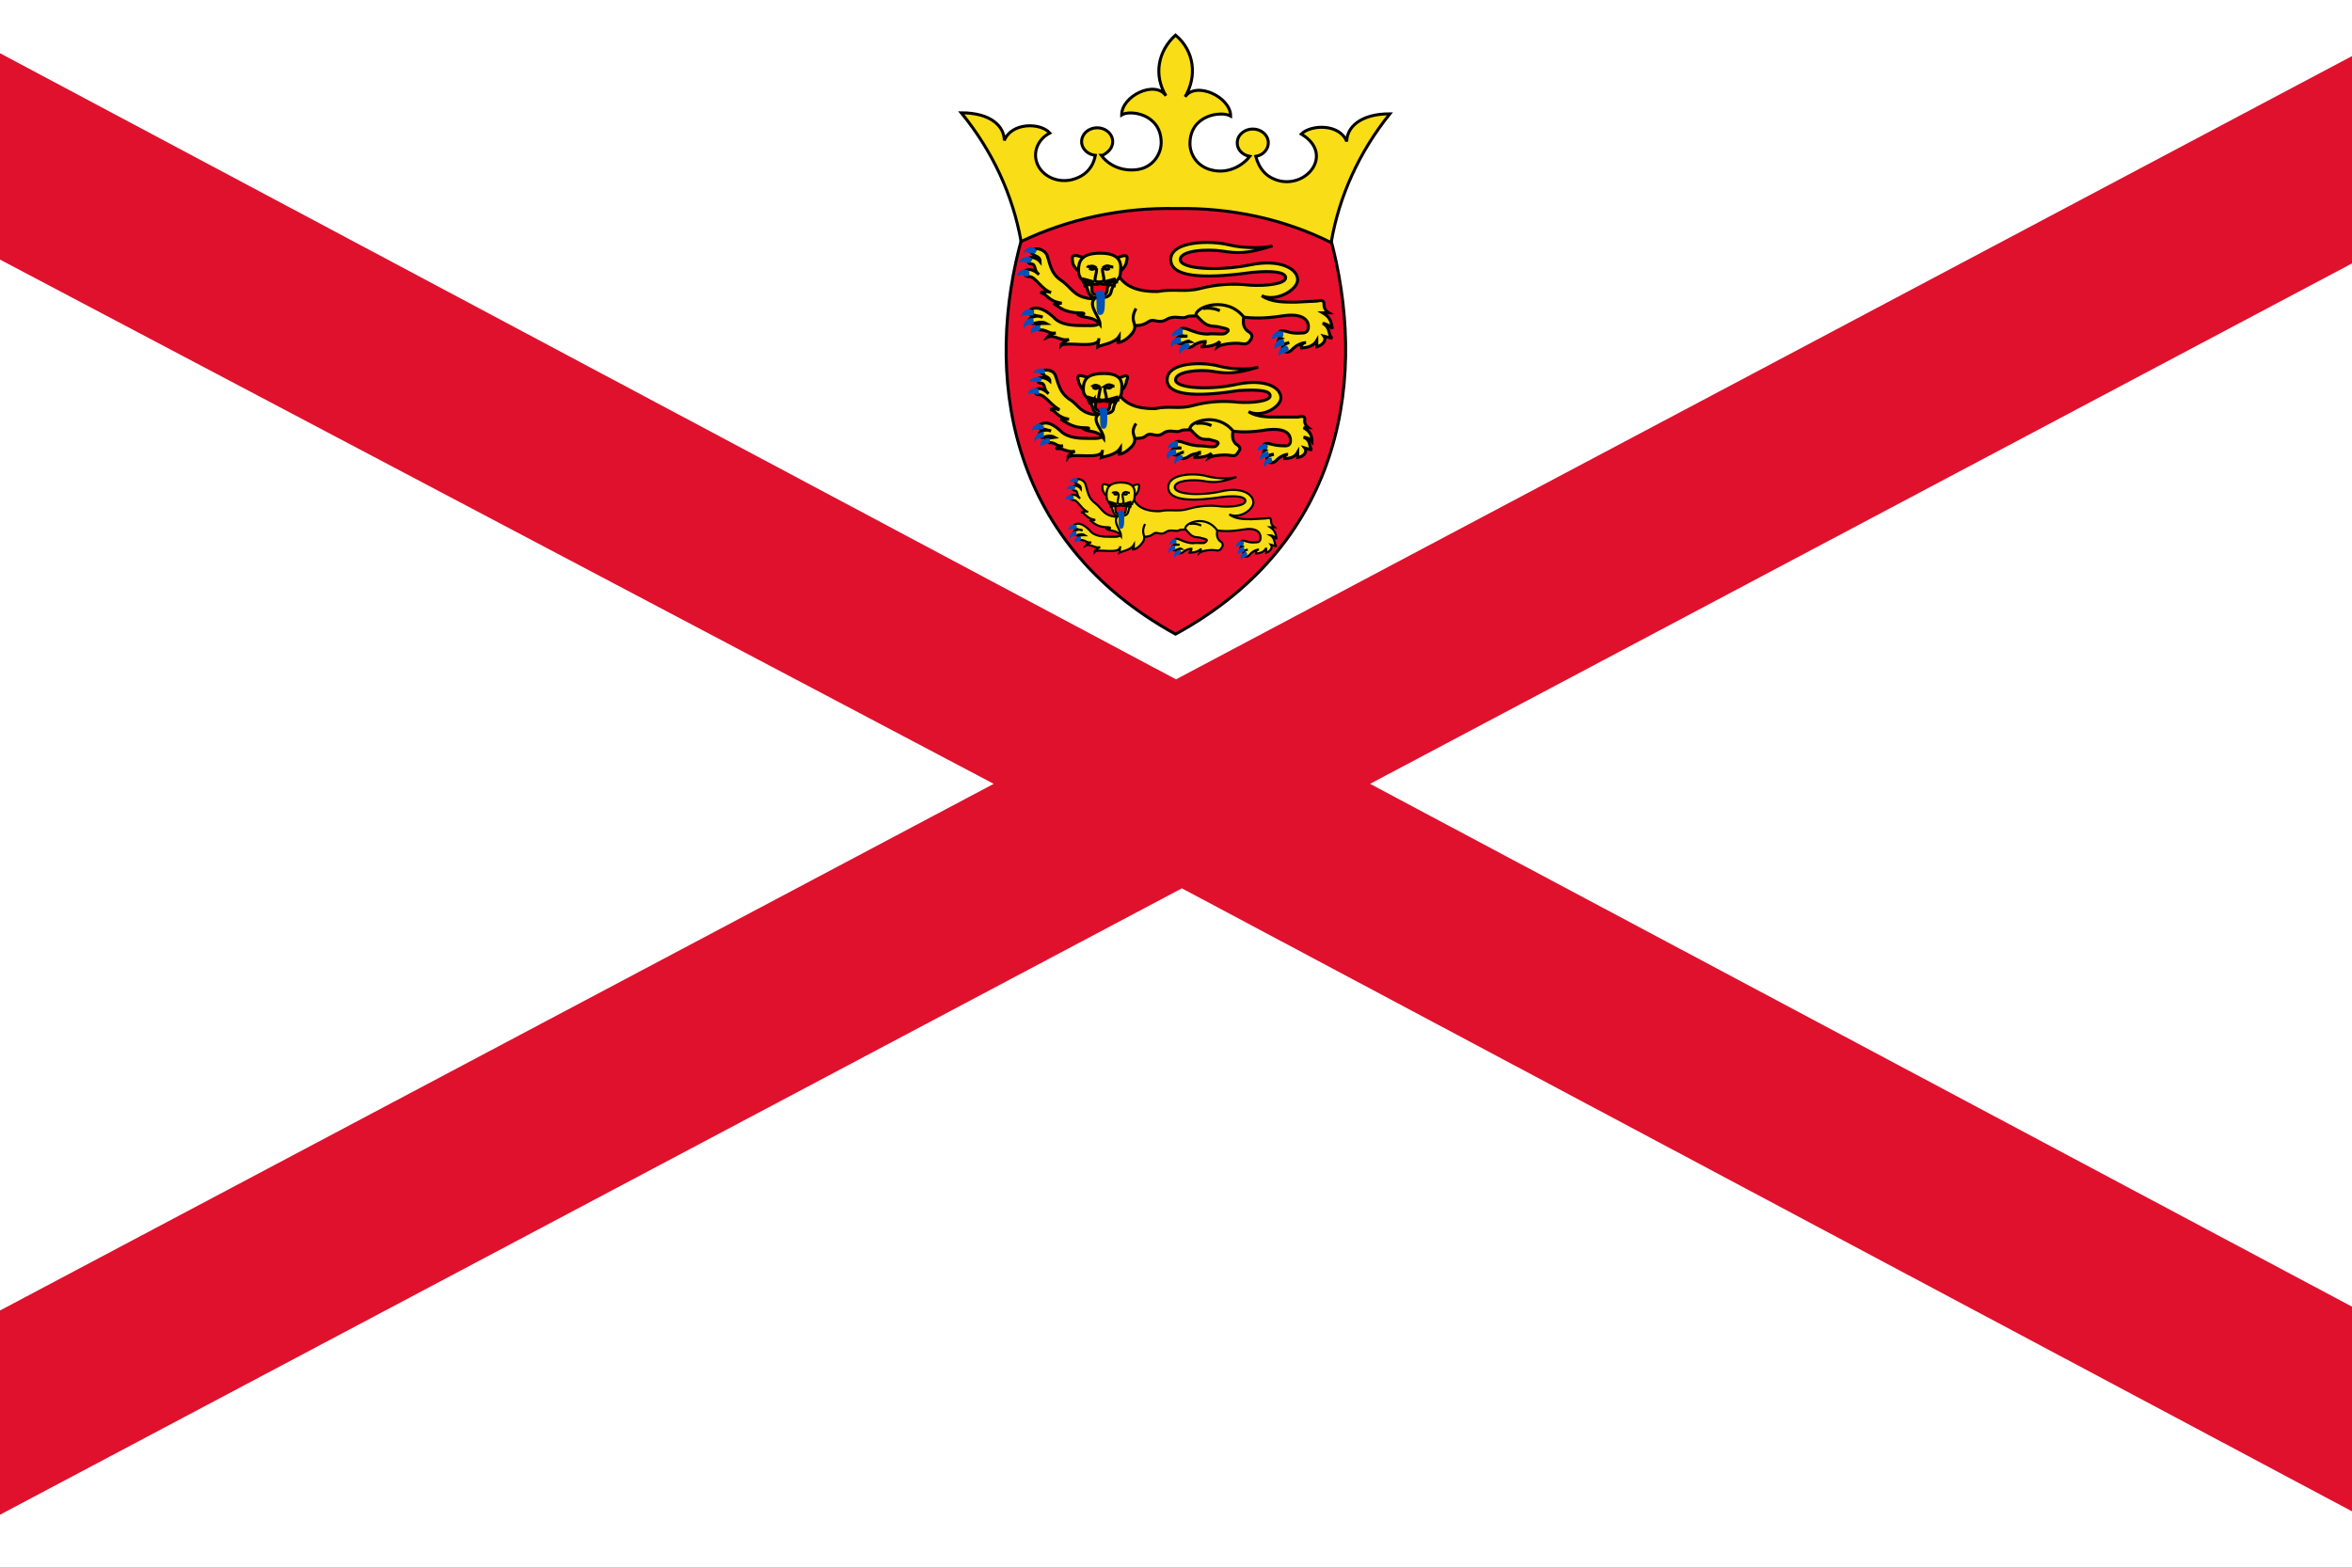 <svg width="30" height="20" viewBox="0 0 30 20" fill="none" xmlns="http://www.w3.org/2000/svg">
<rect x="0" y="0" width="30" height="20" fill="#333333" stroke="none"/>
<g clip-path="url(#clip0_317_14307)">
<path d="M0 0H30V20H0V0Z" fill="white"/>
<path fill-rule="evenodd" clip-rule="evenodd" d="M-3.75 0V1.333L12.675 10L-3.675 18.667V20H-1.275L15.075 11.333L31.35 20H33.75V18.667L17.475 10L33.825 1.333V0H31.35L15 8.667L-1.275 0H-3.675H-3.75Z" fill="#DF112D"/>
<path d="M16.964 3.014C17.438 4.751 17.178 6.896 14.994 8.09C12.826 6.896 12.551 4.751 13.04 3.014C13.559 2.606 15.88 2.348 16.964 3.014Z" fill="#E8112D" stroke="black" stroke-width="0.038"/>
<path d="M15.009 2.661C15.697 2.647 16.384 2.796 16.979 3.095C17.08 2.503 17.336 1.94 17.728 1.452C17.346 1.452 17.178 1.629 17.178 1.805C17.086 1.575 16.72 1.588 16.598 1.71C17.01 1.955 16.689 2.389 16.323 2.308C16.155 2.267 16.063 2.158 16.017 1.995C16.066 1.987 16.109 1.963 16.138 1.928C16.168 1.893 16.181 1.849 16.177 1.805C16.172 1.762 16.149 1.721 16.113 1.692C16.076 1.662 16.029 1.646 15.979 1.646C15.93 1.646 15.882 1.662 15.846 1.692C15.809 1.721 15.786 1.762 15.782 1.805C15.777 1.849 15.79 1.893 15.82 1.928C15.849 1.963 15.893 1.987 15.941 1.995C15.834 2.131 15.651 2.213 15.468 2.172C15.269 2.131 15.178 1.968 15.178 1.833C15.178 1.466 15.575 1.412 15.697 1.48C15.697 1.235 15.254 1.032 15.116 1.235C15.269 0.977 15.239 0.652 14.994 0.448C14.883 0.548 14.81 0.677 14.788 0.817C14.766 0.956 14.796 1.098 14.872 1.222C14.735 1.018 14.307 1.222 14.307 1.466C14.414 1.398 14.811 1.452 14.811 1.819C14.811 1.955 14.719 2.118 14.536 2.158C14.444 2.177 14.348 2.17 14.26 2.139C14.173 2.107 14.098 2.052 14.047 1.982C14.078 1.982 14.108 1.955 14.139 1.928C14.17 1.899 14.188 1.861 14.192 1.822C14.196 1.782 14.185 1.743 14.16 1.71C14.136 1.676 14.099 1.652 14.057 1.639C14.014 1.627 13.969 1.627 13.927 1.641C13.885 1.654 13.849 1.68 13.826 1.714C13.802 1.748 13.792 1.787 13.797 1.827C13.802 1.866 13.822 1.903 13.854 1.931C13.885 1.959 13.927 1.977 13.971 1.982C13.941 2.145 13.834 2.253 13.666 2.294C13.58 2.313 13.489 2.305 13.41 2.269C13.331 2.234 13.269 2.174 13.236 2.102C13.202 2.029 13.2 1.948 13.228 1.874C13.257 1.799 13.314 1.736 13.391 1.697C13.269 1.561 12.902 1.561 12.81 1.792C12.81 1.615 12.643 1.439 12.261 1.439C12.658 1.925 12.919 2.488 13.024 3.081C13.633 2.79 14.318 2.645 15.009 2.661Z" fill="#F9DD16" stroke="black" stroke-width="0.038"/>
<path d="M16.659 4.371C16.598 4.371 16.598 4.439 16.582 4.439C16.704 4.439 16.765 4.398 16.796 4.344V4.425C16.888 4.398 16.918 4.33 16.888 4.289L16.995 4.316C16.933 4.276 16.979 4.181 16.872 4.126C16.903 4.126 16.964 4.154 16.995 4.194C16.979 4.099 16.964 4.045 16.872 3.991H16.949C16.929 3.979 16.913 3.963 16.902 3.944C16.891 3.925 16.886 3.903 16.888 3.882C16.888 3.828 16.857 3.828 16.796 3.841L16.521 3.855C16.369 3.855 16.216 3.855 16.094 3.774C16.292 3.855 16.552 3.692 16.552 3.57C16.552 3.434 16.338 3.298 15.941 3.38C15.544 3.461 15.055 3.434 15.055 3.312C15.055 3.19 15.406 3.176 15.59 3.203C15.773 3.231 15.895 3.244 16.231 3.136C16.155 3.163 15.88 3.176 15.666 3.122C15.452 3.068 14.933 3.068 14.933 3.312C14.933 3.57 15.483 3.543 15.971 3.475C16.246 3.448 16.399 3.475 16.399 3.543C16.399 3.624 16.139 3.651 15.941 3.638C15.731 3.613 15.518 3.627 15.315 3.679C15.116 3.733 14.979 3.679 14.765 3.719C14.658 3.719 14.399 3.719 14.276 3.529C14.2 3.584 13.971 3.679 13.925 3.787C13.879 3.869 13.925 3.964 13.986 4.059C14.078 4.167 13.94 4.154 13.834 4.154C13.711 4.154 13.528 4.154 13.437 4.045C13.345 3.964 13.238 3.896 13.146 3.95C13.101 3.991 13.146 4.031 13.177 4.018L13.299 4.045C13.274 4.035 13.248 4.031 13.221 4.034C13.194 4.036 13.168 4.045 13.146 4.059C13.101 4.086 13.146 4.14 13.192 4.126C13.223 4.113 13.299 4.099 13.345 4.126C13.299 4.126 13.238 4.126 13.223 4.154C13.207 4.181 13.223 4.208 13.268 4.208C13.36 4.208 13.375 4.262 13.467 4.249C13.446 4.25 13.425 4.255 13.406 4.265C13.388 4.274 13.372 4.287 13.36 4.303C13.452 4.262 13.528 4.357 13.635 4.33C13.604 4.344 13.528 4.384 13.528 4.412C13.589 4.344 14.017 4.466 14.017 4.316L14.002 4.425C14.047 4.398 14.215 4.384 14.276 4.289C14.276 4.316 14.276 4.357 14.246 4.371C14.292 4.371 14.368 4.344 14.444 4.249C14.475 4.208 14.475 4.181 14.475 4.154C14.551 4.154 14.597 4.14 14.658 4.099C14.719 4.059 14.78 4.14 14.887 4.072C14.979 4.018 15.07 4.072 15.132 4.045C15.177 4.018 15.254 4.045 15.315 4.018C15.376 3.991 15.467 4.031 15.559 3.964C15.712 4.018 15.91 4.099 16.353 4.031C16.598 3.991 16.689 4.072 16.689 4.167C16.689 4.249 16.628 4.249 16.598 4.249C16.445 4.262 16.399 4.208 16.338 4.221C16.307 4.235 16.277 4.289 16.338 4.316C16.292 4.33 16.292 4.371 16.323 4.384C16.353 4.398 16.399 4.384 16.445 4.371C16.384 4.384 16.338 4.425 16.369 4.466C16.384 4.493 16.43 4.507 16.475 4.466C16.521 4.412 16.598 4.371 16.659 4.371ZM13.818 3.285C13.696 3.244 13.665 3.244 13.681 3.339C13.681 3.38 13.727 3.434 13.757 3.461C13.757 3.421 13.772 3.326 13.818 3.298V3.285Z" fill="#F9DD16" stroke="black" stroke-width="0.038"/>
<path d="M14.23 3.298C14.353 3.244 14.398 3.244 14.368 3.339C14.368 3.38 14.322 3.434 14.292 3.461C14.292 3.421 14.292 3.326 14.23 3.298Z" fill="#F9DD16" stroke="black" stroke-width="0.038"/>
<path d="M14.032 3.23C14.277 3.23 14.307 3.339 14.292 3.461C14.292 3.597 14.215 3.543 14.17 3.733C14.154 3.787 14.093 3.801 14.017 3.801C13.971 3.801 13.91 3.801 13.88 3.719C13.834 3.543 13.757 3.583 13.757 3.448C13.757 3.339 13.788 3.23 14.032 3.23Z" fill="#F9DD16" stroke="black" stroke-width="0.038"/>
<path d="M13.406 3.733C13.345 3.706 13.299 3.733 13.268 3.733C13.36 3.746 13.36 3.841 13.543 3.868C13.498 3.868 13.482 3.896 13.437 3.868C13.513 3.923 13.589 3.991 13.772 3.991C13.879 3.991 13.803 4.031 13.742 4.004C13.803 4.072 13.94 4.018 14.032 4.14C14.032 4.045 13.879 3.909 13.956 3.814C13.696 3.801 13.681 3.678 13.543 3.583C13.421 3.502 13.406 3.421 13.36 3.271C13.345 3.203 13.253 3.163 13.207 3.176C13.162 3.176 13.131 3.217 13.177 3.244C13.207 3.271 13.268 3.271 13.268 3.339C13.223 3.285 13.146 3.271 13.116 3.298C13.101 3.325 13.116 3.366 13.146 3.366C13.223 3.366 13.177 3.448 13.253 3.502C13.177 3.434 13.116 3.421 13.07 3.461C13.055 3.488 13.07 3.529 13.131 3.529C13.207 3.529 13.284 3.692 13.406 3.733ZM15.391 4.357C15.361 4.357 15.376 4.425 15.315 4.425C15.437 4.425 15.513 4.398 15.559 4.357L15.529 4.425C15.59 4.384 15.758 4.371 15.834 4.384C15.91 4.398 15.926 4.371 15.956 4.33C15.987 4.276 15.956 4.249 15.91 4.221C15.864 4.181 15.849 4.126 15.864 4.045C15.651 3.773 15.254 3.909 15.254 4.018C15.391 4.167 15.406 4.154 15.529 4.167C15.635 4.194 15.712 4.194 15.635 4.249C15.605 4.276 15.483 4.249 15.406 4.262C15.208 4.262 15.101 4.14 15.055 4.208C15.009 4.262 15.055 4.289 15.147 4.289C15.086 4.289 14.994 4.289 15.009 4.344C15.04 4.439 15.132 4.33 15.177 4.357C15.147 4.357 15.086 4.371 15.086 4.398C15.086 4.425 15.162 4.466 15.238 4.398C15.283 4.369 15.336 4.355 15.391 4.357Z" fill="#F9DD16" stroke="black" stroke-width="0.038"/>
<path d="M15.559 3.964C15.498 3.936 15.422 3.923 15.345 3.936M14.49 3.936C14.429 4.045 14.46 4.099 14.475 4.154M13.864 3.393C13.895 3.421 13.925 3.366 13.986 3.421C13.971 3.407 13.941 3.461 13.895 3.421M14.2 3.407C14.154 3.407 14.124 3.366 14.063 3.421C14.078 3.407 14.109 3.461 14.154 3.421M14.063 3.421V3.461C14.078 3.556 14.109 3.597 14.017 3.597C13.941 3.597 13.971 3.556 13.986 3.461V3.421" stroke="black" stroke-width="0.038"/>
<path d="M14.033 3.76C14.094 3.76 14.124 3.76 14.124 3.679C14.124 3.651 14.17 3.638 14.139 3.583C14.17 3.638 14.033 3.638 14.033 3.611C14.033 3.638 13.88 3.638 13.91 3.583C13.895 3.638 13.941 3.651 13.926 3.679C13.926 3.76 13.956 3.76 14.033 3.76Z" fill="#FF0016" stroke="black" stroke-width="0.038"/>
<path d="M13.956 3.597L13.803 3.556L13.956 3.597ZM13.956 3.597H13.803H13.956ZM13.956 3.611L13.819 3.651L13.956 3.611ZM14.078 3.597L14.231 3.556L14.078 3.597ZM14.078 3.597H14.261H14.078ZM14.078 3.611L14.231 3.651L14.078 3.611Z" fill="black"/>
<path d="M13.956 3.597L13.803 3.556M13.956 3.597H13.803M13.956 3.611L13.819 3.651M14.078 3.597L14.231 3.556M14.078 3.597H14.261M14.078 3.611L14.231 3.651" stroke="black" stroke-width="0.038"/>
<path d="M13.208 3.176C13.162 3.122 13.055 3.176 13.055 3.231C13.085 3.19 13.146 3.244 13.192 3.231C13.208 3.231 13.238 3.203 13.208 3.176ZM13.162 3.298C13.116 3.244 12.994 3.298 12.994 3.353C13.024 3.312 13.085 3.366 13.131 3.353C13.146 3.353 13.177 3.312 13.162 3.298ZM13.131 3.461C13.07 3.407 12.963 3.461 12.979 3.529C13.009 3.489 13.07 3.529 13.101 3.529C13.131 3.516 13.146 3.475 13.116 3.461H13.131ZM13.177 3.964C13.116 3.909 13.024 3.977 13.024 4.045C13.055 3.991 13.131 4.045 13.177 4.018C13.177 4.018 13.208 3.977 13.177 3.95V3.964ZM13.177 4.059C13.101 4.045 13.024 4.14 13.07 4.194C13.07 4.126 13.162 4.154 13.192 4.126L13.177 4.059ZM13.269 4.154C13.192 4.126 13.116 4.208 13.162 4.262C13.162 4.221 13.253 4.235 13.269 4.208V4.14V4.154ZM15.055 4.303C14.979 4.289 14.903 4.371 14.948 4.439C14.948 4.371 15.04 4.398 15.071 4.371L15.055 4.303ZM15.147 4.384C15.071 4.371 15.009 4.466 15.055 4.52C15.055 4.452 15.147 4.466 15.162 4.439C15.178 4.425 15.178 4.384 15.162 4.384H15.147ZM15.086 4.194C15.025 4.167 14.933 4.249 14.948 4.303C14.979 4.249 15.055 4.289 15.086 4.262V4.208V4.194ZM16.353 4.33C16.292 4.317 16.231 4.412 16.262 4.466C16.262 4.412 16.353 4.425 16.384 4.398C16.384 4.371 16.384 4.33 16.353 4.33ZM16.353 4.235C16.292 4.194 16.201 4.276 16.231 4.33C16.262 4.289 16.338 4.317 16.369 4.289V4.221L16.353 4.235ZM16.414 4.412C16.338 4.412 16.277 4.507 16.323 4.547C16.323 4.493 16.414 4.507 16.43 4.479C16.445 4.452 16.43 4.425 16.414 4.412ZM14.032 3.706C14.078 3.706 14.093 3.719 14.093 3.801C14.093 3.936 14.093 4.018 14.032 4.018C13.986 4.018 13.986 3.95 13.986 3.841C13.986 3.787 13.986 3.746 13.971 3.76C13.971 3.719 13.986 3.706 14.032 3.706Z" fill="#0051BA"/>
<path d="M16.43 5.796C16.384 5.796 16.384 5.851 16.369 5.851C16.475 5.851 16.521 5.823 16.552 5.769V5.837C16.643 5.823 16.674 5.755 16.643 5.715L16.735 5.742C16.689 5.715 16.735 5.62 16.628 5.579C16.659 5.579 16.704 5.593 16.735 5.633C16.735 5.552 16.704 5.498 16.628 5.457H16.689C16.671 5.444 16.657 5.428 16.649 5.408C16.64 5.389 16.639 5.368 16.643 5.348C16.643 5.308 16.613 5.308 16.552 5.321H16.307C16.17 5.321 16.032 5.321 15.926 5.253C16.109 5.335 16.338 5.185 16.338 5.077C16.338 4.941 16.139 4.832 15.788 4.9C15.437 4.982 14.994 4.955 14.994 4.846C14.994 4.737 15.3 4.71 15.467 4.737C15.636 4.765 15.742 4.778 16.048 4.683C15.987 4.71 15.742 4.724 15.544 4.67C15.345 4.615 14.887 4.615 14.887 4.846C14.887 5.077 15.376 5.05 15.803 4.982C16.063 4.968 16.201 4.982 16.201 5.05C16.201 5.118 15.971 5.145 15.788 5.131C15.599 5.11 15.406 5.123 15.223 5.172C15.04 5.226 14.918 5.172 14.735 5.213C14.628 5.213 14.399 5.213 14.276 5.036C14.215 5.09 14.017 5.172 13.971 5.267C13.94 5.348 13.971 5.43 14.032 5.511C14.108 5.606 13.986 5.593 13.879 5.593C13.788 5.593 13.62 5.593 13.528 5.498C13.452 5.43 13.36 5.362 13.268 5.416C13.238 5.457 13.268 5.484 13.299 5.47L13.406 5.498C13.384 5.489 13.359 5.486 13.335 5.488C13.311 5.49 13.288 5.498 13.268 5.511C13.238 5.538 13.268 5.593 13.314 5.579C13.345 5.565 13.406 5.552 13.452 5.579L13.345 5.593C13.33 5.606 13.345 5.647 13.391 5.647C13.467 5.647 13.482 5.701 13.559 5.688C13.541 5.688 13.524 5.692 13.508 5.699C13.492 5.706 13.478 5.716 13.467 5.728C13.543 5.701 13.62 5.783 13.711 5.755C13.681 5.769 13.62 5.81 13.62 5.837C13.666 5.769 14.063 5.878 14.063 5.742L14.047 5.837C14.078 5.823 14.231 5.81 14.292 5.715C14.292 5.742 14.292 5.783 14.261 5.796C14.307 5.796 14.368 5.769 14.444 5.688C14.475 5.647 14.475 5.62 14.475 5.593C14.536 5.593 14.582 5.593 14.628 5.552C14.689 5.511 14.75 5.593 14.841 5.525C14.918 5.47 14.994 5.525 15.055 5.498C15.101 5.47 15.177 5.498 15.223 5.47C15.269 5.443 15.376 5.484 15.452 5.43C15.59 5.47 15.758 5.552 16.155 5.484C16.384 5.457 16.46 5.525 16.46 5.62C16.46 5.688 16.414 5.688 16.384 5.688C16.231 5.688 16.201 5.647 16.139 5.66C16.124 5.66 16.094 5.715 16.139 5.742C16.109 5.755 16.109 5.796 16.139 5.81C16.17 5.823 16.201 5.81 16.246 5.796C16.185 5.796 16.139 5.837 16.17 5.878C16.185 5.905 16.231 5.918 16.277 5.878C16.307 5.837 16.384 5.796 16.43 5.796ZM13.879 4.819C13.772 4.778 13.727 4.778 13.757 4.86C13.757 4.9 13.803 4.955 13.818 4.982C13.818 4.941 13.834 4.846 13.879 4.832V4.819Z" fill="#F9DD16" stroke="black" stroke-width="0.038"/>
<path d="M14.261 4.833C14.352 4.778 14.414 4.778 14.368 4.86C14.368 4.9 14.337 4.955 14.307 4.982C14.307 4.941 14.307 4.846 14.246 4.833H14.261Z" fill="#F9DD16" stroke="black" stroke-width="0.038"/>
<path d="M14.078 4.765C14.292 4.765 14.322 4.86 14.307 4.982C14.307 5.104 14.231 5.05 14.2 5.226C14.185 5.267 14.124 5.28 14.047 5.28C14.017 5.28 13.956 5.28 13.941 5.213C13.895 5.05 13.818 5.077 13.818 4.968C13.818 4.86 13.849 4.765 14.078 4.765Z" fill="#F9DD16" stroke="black" stroke-width="0.038"/>
<path d="M13.498 5.226C13.452 5.199 13.406 5.226 13.391 5.226C13.467 5.226 13.467 5.321 13.635 5.348H13.528C13.604 5.389 13.681 5.457 13.834 5.457C13.94 5.457 13.864 5.484 13.803 5.457C13.864 5.525 13.986 5.47 14.078 5.593C14.078 5.498 13.925 5.375 14.002 5.294C13.772 5.28 13.757 5.158 13.635 5.09C13.528 5.009 13.513 4.941 13.467 4.805C13.452 4.737 13.375 4.71 13.314 4.724C13.284 4.724 13.253 4.751 13.314 4.778C13.314 4.805 13.391 4.805 13.391 4.86C13.345 4.819 13.268 4.805 13.238 4.832C13.238 4.86 13.238 4.887 13.268 4.887C13.345 4.887 13.299 4.968 13.375 5.022C13.299 4.955 13.253 4.941 13.207 4.982C13.192 4.995 13.207 5.036 13.253 5.036C13.33 5.036 13.406 5.172 13.513 5.226H13.498ZM15.3 5.769C15.269 5.769 15.284 5.837 15.223 5.837C15.33 5.837 15.406 5.823 15.452 5.783L15.422 5.837C15.467 5.81 15.62 5.796 15.697 5.81C15.773 5.823 15.773 5.796 15.803 5.755C15.834 5.715 15.803 5.688 15.758 5.66C15.727 5.62 15.712 5.579 15.727 5.498C15.528 5.253 15.177 5.375 15.177 5.47C15.3 5.606 15.315 5.606 15.422 5.606C15.513 5.633 15.574 5.633 15.513 5.688C15.483 5.715 15.376 5.688 15.315 5.688C15.132 5.688 15.04 5.593 14.994 5.647C14.948 5.701 14.994 5.715 15.07 5.715C15.025 5.715 14.933 5.715 14.948 5.769C14.979 5.85 15.055 5.769 15.101 5.769C15.07 5.769 15.025 5.796 15.025 5.823C15.025 5.837 15.086 5.878 15.162 5.823C15.201 5.796 15.25 5.782 15.3 5.783V5.769Z" fill="#F9DD16" stroke="black" stroke-width="0.038"/>
<path d="M15.452 5.43C15.392 5.401 15.322 5.392 15.254 5.403M14.49 5.403C14.429 5.498 14.46 5.538 14.475 5.593M13.925 4.914C13.941 4.941 13.971 4.887 14.032 4.941C14.017 4.928 13.986 4.982 13.941 4.941M14.215 4.928C14.185 4.928 14.154 4.887 14.093 4.928C14.108 4.928 14.139 4.982 14.185 4.928M14.093 4.928V4.982C14.108 5.063 14.139 5.104 14.063 5.104C13.986 5.104 14.017 5.063 14.032 4.968V4.941" stroke="black" stroke-width="0.038"/>
<path d="M14.078 5.24C14.124 5.24 14.154 5.24 14.154 5.172C14.154 5.145 14.2 5.131 14.154 5.09C14.2 5.131 14.078 5.131 14.078 5.104C14.078 5.131 13.925 5.131 13.956 5.09C13.956 5.131 13.986 5.145 13.971 5.172C13.971 5.24 14.002 5.24 14.078 5.24Z" fill="#FF0016" stroke="black" stroke-width="0.038"/>
<path d="M14.002 5.104L13.864 5.063L14.002 5.104ZM14.002 5.104H13.864H14.002ZM14.002 5.104L13.88 5.145L14.002 5.104ZM14.109 5.104L14.261 5.063L14.109 5.104ZM14.109 5.104H14.277H14.109ZM14.124 5.104L14.246 5.145L14.124 5.104Z" fill="black"/>
<path d="M14.002 5.104L13.864 5.063M14.002 5.104H13.864M14.002 5.104L13.88 5.145M14.109 5.104L14.261 5.063M14.109 5.104H14.277M14.124 5.104L14.246 5.145" stroke="black" stroke-width="0.038"/>
<path d="M13.329 4.724C13.284 4.669 13.177 4.724 13.177 4.764C13.223 4.737 13.268 4.778 13.314 4.764C13.314 4.764 13.36 4.737 13.314 4.724H13.329ZM13.284 4.832C13.253 4.778 13.131 4.832 13.131 4.873C13.162 4.846 13.223 4.887 13.253 4.873C13.268 4.873 13.299 4.846 13.284 4.832ZM13.253 4.968C13.207 4.927 13.101 4.968 13.116 5.036C13.146 4.995 13.207 5.036 13.238 5.036C13.253 5.036 13.268 4.982 13.238 4.982L13.253 4.968ZM13.299 5.43C13.253 5.375 13.162 5.43 13.162 5.497C13.192 5.457 13.253 5.497 13.314 5.47V5.43H13.299ZM13.299 5.511C13.238 5.511 13.162 5.593 13.207 5.647C13.207 5.579 13.284 5.593 13.314 5.579V5.511H13.299ZM13.391 5.593C13.314 5.579 13.238 5.647 13.284 5.701C13.284 5.66 13.375 5.674 13.391 5.647V5.593ZM14.994 5.728C14.918 5.728 14.841 5.796 14.902 5.864C14.902 5.796 14.979 5.823 15.009 5.796L14.994 5.728ZM15.07 5.81C15.009 5.796 14.948 5.878 14.994 5.932C14.994 5.864 15.07 5.878 15.086 5.85V5.81H15.07ZM15.025 5.633C14.963 5.606 14.872 5.688 14.902 5.728C14.918 5.688 14.994 5.728 15.025 5.701V5.647V5.633ZM16.155 5.769C16.109 5.742 16.048 5.837 16.078 5.878C16.078 5.837 16.155 5.837 16.185 5.823C16.185 5.796 16.185 5.755 16.155 5.755V5.769ZM16.155 5.674C16.109 5.633 16.017 5.715 16.048 5.755C16.078 5.715 16.139 5.755 16.17 5.715V5.66L16.155 5.674ZM16.216 5.837C16.139 5.837 16.093 5.918 16.139 5.959C16.139 5.905 16.216 5.918 16.231 5.891L16.216 5.837ZM14.078 5.199C14.108 5.199 14.124 5.199 14.124 5.28C14.124 5.402 14.124 5.47 14.078 5.47C14.032 5.47 14.032 5.416 14.032 5.321C14.032 5.267 14.032 5.226 14.017 5.24C14.017 5.212 14.017 5.199 14.078 5.199Z" fill="#0051BA"/>
<path d="M16.059 7.011C16.018 7.011 16.018 7.062 16.007 7.062C16.089 7.062 16.13 7.031 16.151 6.991V7.052C16.212 7.031 16.233 6.98 16.212 6.95L16.284 6.97C16.243 6.94 16.273 6.868 16.202 6.828C16.222 6.828 16.263 6.848 16.284 6.879C16.273 6.807 16.263 6.767 16.202 6.726H16.253C16.24 6.717 16.229 6.705 16.222 6.691C16.215 6.676 16.211 6.66 16.212 6.645C16.212 6.604 16.192 6.604 16.151 6.614L15.966 6.624C15.864 6.624 15.762 6.624 15.68 6.563C15.813 6.624 15.987 6.502 15.987 6.41C15.987 6.309 15.844 6.207 15.578 6.268C15.312 6.329 14.984 6.309 14.984 6.217C14.984 6.125 15.22 6.115 15.342 6.135C15.465 6.156 15.547 6.166 15.772 6.085C15.721 6.105 15.537 6.115 15.393 6.074C15.25 6.034 14.902 6.034 14.902 6.217C14.902 6.41 15.271 6.39 15.598 6.339C15.782 6.319 15.885 6.339 15.885 6.39C15.885 6.451 15.711 6.471 15.578 6.461C15.437 6.442 15.294 6.453 15.158 6.492C15.025 6.533 14.933 6.492 14.79 6.522C14.718 6.522 14.544 6.522 14.463 6.38C14.411 6.421 14.258 6.492 14.227 6.573C14.197 6.634 14.227 6.706 14.268 6.777C14.329 6.858 14.237 6.848 14.166 6.848C14.084 6.848 13.961 6.848 13.9 6.767C13.838 6.706 13.767 6.655 13.705 6.695C13.675 6.726 13.705 6.756 13.726 6.746L13.808 6.767C13.791 6.759 13.773 6.756 13.755 6.758C13.737 6.76 13.72 6.766 13.705 6.777C13.675 6.797 13.705 6.838 13.736 6.828C13.757 6.818 13.808 6.807 13.838 6.828C13.808 6.828 13.767 6.828 13.757 6.848C13.746 6.868 13.757 6.889 13.787 6.889C13.849 6.889 13.859 6.93 13.92 6.919C13.906 6.92 13.892 6.924 13.88 6.931C13.867 6.938 13.857 6.948 13.849 6.96C13.91 6.93 13.961 7.001 14.033 6.98C14.012 6.991 13.961 7.021 13.961 7.042C14.002 6.991 14.289 7.082 14.289 6.97L14.278 7.052C14.309 7.031 14.422 7.021 14.463 6.95C14.463 6.97 14.463 7.001 14.442 7.011C14.473 7.011 14.524 6.991 14.575 6.919C14.595 6.889 14.595 6.868 14.595 6.848C14.647 6.848 14.677 6.838 14.718 6.807C14.759 6.777 14.8 6.838 14.872 6.787C14.933 6.746 14.995 6.787 15.036 6.767C15.066 6.746 15.117 6.767 15.158 6.746C15.199 6.726 15.261 6.756 15.322 6.706C15.424 6.746 15.557 6.807 15.854 6.756C16.018 6.726 16.079 6.787 16.079 6.858C16.079 6.919 16.038 6.919 16.018 6.919C15.915 6.93 15.885 6.889 15.844 6.899C15.823 6.909 15.803 6.95 15.844 6.97C15.813 6.98 15.813 7.011 15.834 7.021C15.854 7.031 15.885 7.021 15.915 7.011C15.874 7.021 15.844 7.052 15.864 7.082C15.874 7.103 15.905 7.113 15.936 7.082C15.966 7.042 16.018 7.011 16.059 7.011ZM14.156 6.197C14.074 6.166 14.053 6.166 14.063 6.237C14.063 6.268 14.094 6.309 14.115 6.329C14.115 6.298 14.125 6.227 14.156 6.207V6.197Z" fill="#F9DD16" stroke="black" stroke-width="0.027"/>
<path d="M14.432 6.207C14.514 6.166 14.544 6.166 14.524 6.237C14.524 6.268 14.493 6.309 14.473 6.329C14.473 6.298 14.473 6.227 14.432 6.207Z" fill="#F9DD16" stroke="black" stroke-width="0.027"/>
<path d="M14.298 6.156C14.462 6.156 14.483 6.237 14.472 6.329C14.472 6.431 14.421 6.39 14.39 6.532C14.38 6.573 14.339 6.583 14.288 6.583C14.258 6.583 14.217 6.583 14.196 6.522C14.165 6.39 14.114 6.42 14.114 6.319C14.114 6.237 14.135 6.156 14.298 6.156Z" fill="#F9DD16" stroke="black" stroke-width="0.027"/>
<path d="M13.879 6.533C13.838 6.512 13.808 6.533 13.787 6.533C13.848 6.543 13.848 6.614 13.971 6.634C13.941 6.634 13.93 6.655 13.9 6.634C13.951 6.675 14.002 6.726 14.125 6.726C14.196 6.726 14.145 6.757 14.104 6.736C14.145 6.787 14.237 6.746 14.299 6.838C14.299 6.767 14.196 6.665 14.248 6.594C14.074 6.584 14.063 6.492 13.971 6.421C13.889 6.36 13.879 6.298 13.848 6.186C13.838 6.136 13.777 6.105 13.746 6.115C13.716 6.115 13.695 6.146 13.726 6.166C13.746 6.186 13.787 6.186 13.787 6.237C13.756 6.197 13.705 6.186 13.685 6.207C13.675 6.227 13.685 6.258 13.705 6.258C13.756 6.258 13.726 6.319 13.777 6.36C13.726 6.309 13.685 6.298 13.654 6.329C13.644 6.349 13.654 6.38 13.695 6.38C13.746 6.38 13.797 6.502 13.879 6.533ZM15.209 7.001C15.189 7.001 15.199 7.052 15.158 7.052C15.24 7.052 15.291 7.031 15.322 7.001L15.301 7.052C15.342 7.021 15.455 7.011 15.506 7.021C15.557 7.031 15.567 7.011 15.588 6.981C15.608 6.94 15.588 6.919 15.557 6.899C15.526 6.869 15.516 6.828 15.526 6.767C15.383 6.563 15.117 6.665 15.117 6.746C15.209 6.858 15.22 6.848 15.301 6.858C15.373 6.879 15.424 6.879 15.373 6.919C15.352 6.94 15.271 6.919 15.22 6.93C15.086 6.93 15.015 6.838 14.984 6.889C14.954 6.93 14.984 6.95 15.046 6.95C15.005 6.95 14.943 6.95 14.954 6.991C14.974 7.062 15.035 6.981 15.066 7.001C15.046 7.001 15.005 7.011 15.005 7.031C15.005 7.052 15.056 7.082 15.107 7.031C15.137 7.01 15.173 6.999 15.209 7.001Z" fill="#F9DD16" stroke="black" stroke-width="0.027"/>
<path d="M15.322 6.705C15.281 6.685 15.23 6.675 15.178 6.685M14.605 6.685C14.565 6.767 14.585 6.807 14.595 6.848M14.186 6.278C14.207 6.298 14.227 6.258 14.268 6.298C14.258 6.288 14.237 6.329 14.207 6.298M14.411 6.288C14.38 6.288 14.36 6.258 14.319 6.298C14.329 6.288 14.35 6.329 14.38 6.298M14.319 6.298V6.329C14.329 6.4 14.35 6.431 14.288 6.431C14.237 6.431 14.258 6.4 14.268 6.329V6.298" stroke="black" stroke-width="0.027"/>
<path d="M14.298 6.553C14.339 6.553 14.36 6.553 14.36 6.492C14.36 6.472 14.39 6.461 14.37 6.421C14.39 6.461 14.298 6.461 14.298 6.441C14.298 6.461 14.196 6.461 14.217 6.421C14.206 6.461 14.237 6.472 14.227 6.492C14.227 6.553 14.247 6.553 14.298 6.553Z" fill="#FF0016" stroke="black" stroke-width="0.027"/>
<path d="M14.247 6.431L14.145 6.4L14.247 6.431ZM14.247 6.431H14.145H14.247ZM14.247 6.441L14.155 6.471L14.247 6.441ZM14.329 6.431L14.431 6.4L14.329 6.431ZM14.329 6.431H14.452H14.329ZM14.329 6.441L14.431 6.471L14.329 6.441Z" fill="black"/>
<path d="M14.247 6.431L14.145 6.4M14.247 6.431H14.145M14.247 6.441L14.155 6.471M14.329 6.431L14.431 6.4M14.329 6.431H14.452M14.329 6.441L14.431 6.471" stroke="black" stroke-width="0.027"/>
<path d="M13.746 6.115C13.716 6.075 13.644 6.115 13.644 6.156C13.664 6.125 13.705 6.166 13.736 6.156C13.746 6.156 13.767 6.136 13.746 6.115ZM13.716 6.207C13.685 6.166 13.603 6.207 13.603 6.248C13.623 6.217 13.664 6.258 13.695 6.248C13.705 6.248 13.726 6.217 13.716 6.207ZM13.695 6.329C13.654 6.288 13.583 6.329 13.593 6.38C13.613 6.349 13.654 6.38 13.675 6.38C13.695 6.37 13.705 6.339 13.685 6.329H13.695ZM13.726 6.706C13.685 6.665 13.623 6.716 13.623 6.767C13.644 6.726 13.695 6.767 13.726 6.746C13.726 6.746 13.746 6.716 13.726 6.696V6.706ZM13.726 6.777C13.675 6.767 13.623 6.838 13.654 6.879C13.654 6.828 13.716 6.848 13.736 6.828L13.726 6.777ZM13.787 6.848C13.736 6.828 13.685 6.889 13.716 6.93C13.716 6.899 13.777 6.909 13.787 6.889V6.838V6.848ZM14.984 6.96C14.933 6.95 14.882 7.011 14.913 7.062C14.913 7.011 14.974 7.032 14.995 7.011L14.984 6.96ZM15.046 7.021C14.995 7.011 14.954 7.082 14.984 7.123C14.984 7.072 15.046 7.082 15.056 7.062C15.066 7.052 15.066 7.021 15.056 7.021H15.046ZM15.005 6.879C14.964 6.858 14.902 6.92 14.913 6.96C14.933 6.92 14.984 6.95 15.005 6.93V6.889V6.879ZM15.854 6.981C15.813 6.97 15.772 7.042 15.793 7.082C15.793 7.042 15.854 7.052 15.874 7.032C15.874 7.011 15.874 6.981 15.854 6.981ZM15.854 6.909C15.813 6.879 15.752 6.94 15.772 6.981C15.793 6.95 15.844 6.97 15.864 6.95V6.899L15.854 6.909ZM15.895 7.042C15.844 7.042 15.803 7.113 15.834 7.143C15.834 7.103 15.895 7.113 15.905 7.093C15.915 7.072 15.905 7.052 15.895 7.042ZM14.299 6.512C14.329 6.512 14.34 6.522 14.34 6.584C14.34 6.685 14.34 6.746 14.299 6.746C14.268 6.746 14.268 6.696 14.268 6.614C14.268 6.573 14.268 6.543 14.258 6.553C14.258 6.522 14.268 6.512 14.299 6.512Z" fill="#0051BA"/>
</g>
<defs>
<clipPath id="clip0_317_14307">
<rect width="30" height="20" fill="white"/>
</clipPath>
</defs>
</svg>
